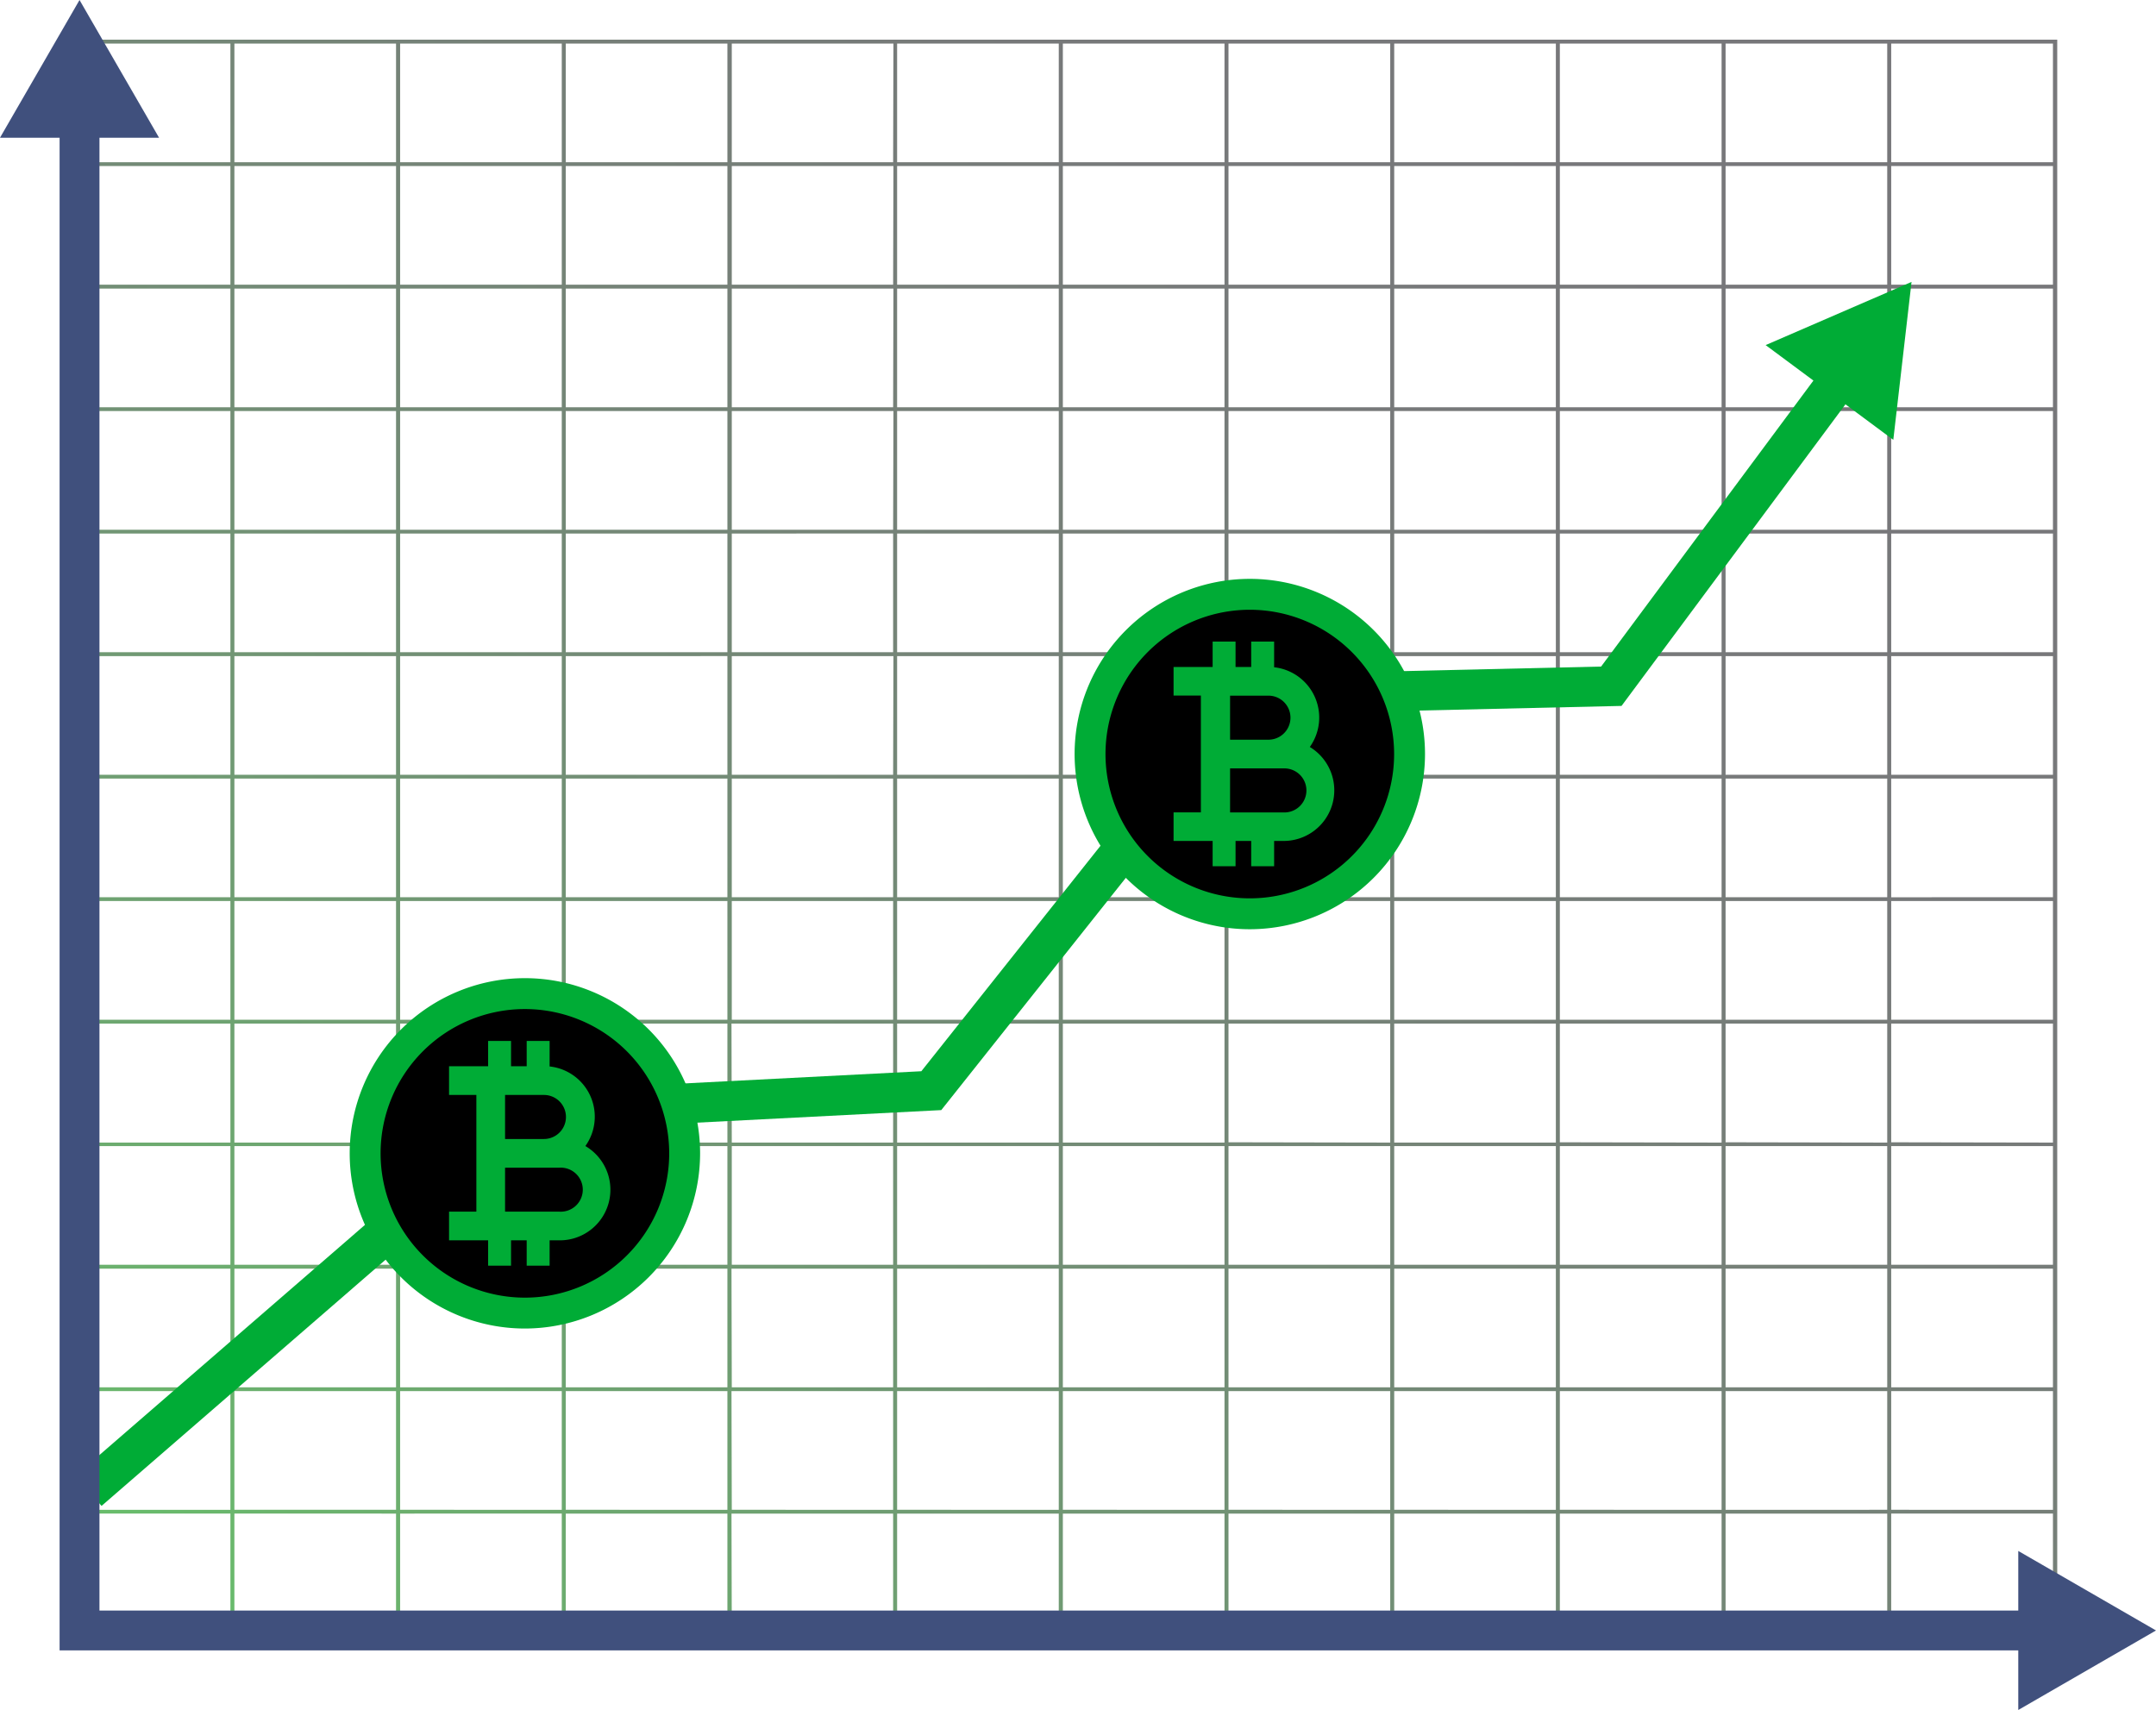 <svg id="Layer_1" data-name="Layer 1" xmlns="http://www.w3.org/2000/svg" xmlns:xlink="http://www.w3.org/1999/xlink" viewBox="0 0 216.34 171.6"><defs><style>.cls-1{opacity:0.6;fill:url(#linear-gradient);}.cls-2{fill:#00ac36;}.cls-3{fill:#40507d;}</style><linearGradient id="linear-gradient" x1="6.04" y1="280.4" x2="210.27" y2="76.17" gradientUnits="userSpaceOnUse"><stop offset="0.22" stop-color="#00a504"/><stop offset="0.33" stop-color="#08810c"/><stop offset="0.47" stop-color="#0f5d14"/><stop offset="0.6" stop-color="#15401a"/><stop offset="0.74" stop-color="#1a2c1e"/><stop offset="0.87" stop-color="#1c2021"/><stop offset="1" stop-color="#1d1c22"/></linearGradient></defs><title>crypto_chart</title><path class="cls-1" d="M46.06,60.32V220.53H246V60.32Zm199.51,12.3H229.34V60.71h16.23Zm-99.35,61.85h16.22v11.91H146.22Zm-.41,11.91H129.59V134.47h16.22Zm.41-12.29V122.18h16.22v11.91Zm0-12.3V109.88h16.22v11.91Zm-.41,0H129.59V109.88h16.22Zm0,.39v11.91H129.59V122.18Zm-16.62,11.91H113V122.18h16.22Zm0,.38v11.91H113V134.47Zm0,12.29v11.91H113V146.76Zm.4,0h16.22v11.91H129.59Zm16.22,12.3V171H129.59V159.06Zm.41,0h16.22V171H146.22Zm0-.39V146.76h16.22v11.91Zm16.62-11.91h16.23v11.91H162.84Zm0-.38V134.47h16.23v11.91Zm0-12.29V122.18h16.23v11.91Zm0-12.3V109.88h16.23v11.91Zm0-12.29V97.59h16.23V109.5Zm-.4,0H146.22V97.59h16.22Zm-16.63,0H129.59V97.59h16.22Zm-16.62,0H113V97.59h16.22Zm0,.38v11.91H113V109.88Zm-16.63,11.91H96.34V109.88h16.22Zm0,.39v11.91H96.34V122.18Zm0,12.29v11.91H96.34V134.47Zm0,12.29v11.91H96.34V146.76Zm0,12.3V171H96.34V159.06Zm.41,0h16.22V171H113Zm16.22,12.29v11.91H113V171.35Zm.4,0h16.22v11.91H129.59Zm16.63,0h16.22v11.91H146.22Zm16.62,0h16.23v11.91H162.84Zm0-.38V159.06h16.23V171Zm16.63-11.91h16.22V171H179.47Zm0-.39V146.76h16.22v11.91Zm0-12.29V134.47h16.22v11.91Zm0-12.29V122.18h16.22v11.91Zm0-12.3V109.88h16.22v11.91Zm0-12.29V97.59h16.22V109.5Zm0-12.29V85.3h16.22V97.21Zm-.4,0H162.84V85.3h16.23Zm-16.63,0H146.22V85.3h16.22Zm-16.63,0H129.59V85.3h16.22Zm-16.62,0H113V85.3h16.22Zm-16.63,0H96.34V85.3h16.22Zm0,.38V109.5H96.34V97.59ZM95.94,109.5H79.72V97.59H95.94Zm0,.38v11.91H79.72V109.88Zm0,12.3v11.91H79.72V122.18Zm0,12.29v11.91H79.72V134.47Zm0,12.29v11.91H79.72V146.76Zm0,12.3V171H79.72V159.06Zm0,12.29v11.91H79.72V171.35Zm.4,0h16.22v11.91H96.34Zm16.22,12.3v11.91H96.34V183.65Zm.41,0h16.22v11.91H113Zm16.62,0h16.22v11.91H129.59Zm16.63,0h16.22v11.91H146.22Zm16.62,0h16.23v11.91H162.84Zm16.63,0h16.22v11.91H179.47Zm0-.39V171.35h16.22v11.91Zm16.62-11.91h16.23v11.91H196.09Zm0-.38V159.06h16.23V171Zm0-12.3V146.76h16.23v11.91Zm0-12.29V134.47h16.23v11.91Zm0-12.29V122.18h16.23v11.91Zm0-12.3V109.88h16.23v11.91Zm0-12.29V97.59h16.23V109.5Zm0-12.29V85.3h16.23V97.21Zm0-12.3V73h16.23V84.91Zm-.4,0H179.47V73h16.22Zm-16.62,0H162.84V73h16.23Zm-16.63,0H146.22V73h16.22Zm-16.63,0H129.59V73h16.22Zm-16.62,0H113V73h16.22Zm-16.63,0H96.34V73h16.22Zm-16.62,0H79.72V73H95.94Zm0,.39V97.21H79.72V85.3ZM79.31,97.21H63.09V85.3H79.31Zm0,.38V109.5H63.09V97.59Zm0,12.29v11.91H63.09V109.88Zm0,12.3v11.91H63.09V122.18Zm0,12.29v11.91H63.09V134.47Zm0,12.29v11.91H63.09V146.76Zm0,12.3V171H63.09V159.06Zm0,12.29v11.91H63.09V171.35Zm0,12.3v11.91H63.09V183.65Zm.41,0H95.94v11.91H79.72Zm16.22,12.29v11.91H79.72V195.94Zm.4,0h16.22v11.91H96.34Zm16.63,0h16.22v11.91H113Zm16.62,0h16.22v11.91H129.59Zm16.63,0h16.22v11.91H146.22Zm16.62,0h16.23v11.91H162.84Zm16.63,0h16.22v11.91H179.47Zm16.62,0h16.23v11.91H196.09Zm0-.38V183.65h16.23v11.91Zm16.63-11.91h16.22v11.91H212.72Zm0-.39V171.35h16.22v11.91Zm0-12.29V159.06h16.22V171Zm0-12.3V146.76h16.22v11.91Zm0-12.29V134.47h16.22v11.91Zm0-12.29V122.18h16.22v11.91Zm0-12.3V109.88h16.22v11.91Zm0-12.29V97.59h16.22V109.5Zm0-12.29V85.3h16.22V97.21Zm0-12.3V73h16.22V84.91Zm0-12.29V60.71h16.22V72.62Zm-.4,0H196.09V60.71h16.23Zm-16.63,0H179.47V60.71h16.22Zm-16.62,0H162.84V60.71h16.23Zm-16.63,0H146.22V60.71h16.22Zm-16.63,0H129.59V60.71h16.22Zm-16.62,0H113V60.71h16.22Zm-16.63,0H96.34V60.71h16.22Zm-16.62,0H79.72V60.71H95.94Zm-16.63,0H63.09V60.71H79.31Zm0,.38V84.91H63.09V73ZM62.69,84.91H46.47V73H62.69Zm0,.39V97.21H46.47V85.3Zm0,12.29V109.5H46.47V97.59Zm0,12.29v11.91H46.47V109.88Zm0,12.3v11.91H46.47V122.18Zm0,12.29v11.91H46.47V134.47Zm0,12.29v11.91H46.47V146.76Zm0,12.3V171H46.47V159.06Zm0,12.29v11.91H46.47V171.35Zm0,12.3v11.91H46.47V183.65Zm0,12.29v11.91H46.47V195.94Zm.4,0H79.31v11.91H63.09Zm16.22,12.29v11.91H63.09V208.23Zm.41,0H95.94v11.91H79.72Zm16.62,0h16.22v11.91H96.34Zm16.63,0h16.22v11.91H113Zm16.62,0h16.22v11.91H129.59Zm16.63,0h16.22v11.91H146.22Zm16.62,0h16.23v11.91H162.84Zm16.63,0h16.22v11.91H179.47Zm16.62,0h16.23v11.91H196.09Zm16.63,0h16.22v11.91H212.72Zm0-.38V195.94h16.22v11.91Zm16.62-11.91h16.23v11.91H229.34Zm0-.38V183.65h16.23v11.91Zm0-12.3V171.35h16.23v11.91Zm0-12.29V159.06h16.23V171Zm0-12.3V146.76h16.23v11.91Zm0-12.29V134.47h16.23v11.91Zm0-12.29V122.18h16.23v11.91Zm0-12.3V109.88h16.23v11.91Zm0-12.29V97.59h16.23V109.5Zm0-12.29V85.3h16.23V97.21Zm0-12.3V73h16.23V84.91ZM62.69,60.71V72.62H46.47V60.71ZM46.47,208.23H62.69v11.91H46.47Zm182.87,11.91V208.23h16.23v11.91Z" transform="translate(-39.57 -56.34)"/><polygon class="cls-2" points="10.19 151.12 7.57 148.1 52.01 109.58 92.45 107.5 124.05 67.73 160.66 66.89 183.36 36.31 186.57 38.7 162.71 70.84 126.01 71.68 94.45 111.4 53.59 113.5 10.19 151.12"/><polygon class="cls-2" points="189.98 44.14 191.81 28.29 177.17 34.63 189.98 44.14"/><polygon class="cls-3" points="216.34 163.62 202.52 155.64 202.52 161.62 9.98 161.62 9.98 13.82 15.96 13.82 7.98 0 0 13.82 5.98 13.82 5.98 165.62 202.52 165.62 202.52 171.6 216.34 163.62"/><circle cx="92.24" cy="172.08" r="16.03" transform="translate(-136 165.98) rotate(-76.72)"/><path class="cls-2" d="M92.24,189.66a17.58,17.58,0,1,1,17.58-17.58A17.6,17.6,0,0,1,92.24,189.66Zm0-32.06a14.48,14.48,0,1,0,14.48,14.48A14.49,14.49,0,0,0,92.24,157.6Z" transform="translate(-39.57 -56.34)"/><path class="cls-2" d="M98.3,171.36a5.07,5.07,0,0,0-3.58-8V160.8h-2.3v2.54H90.85V160.8h-2.3v2.54H84.63v2.88h2.74v11.71H84.63v2.88h3.92v2.54h2.3v-2.54h1.57v2.54h2.3v-2.54h1a5.08,5.08,0,0,0,2.61-9.45Zm-4.15-5.14a2.21,2.21,0,0,1,0,4.42h-3.9v-4.42Zm1.54,11.71H90.25v-4.41h5.44a2.21,2.21,0,1,1,0,4.41Z" transform="translate(-39.57 -56.34)"/><circle cx="164.98" cy="132.01" r="16.03" transform="translate(-40.97 205.91) rotate(-76.72)"/><path class="cls-2" d="M165,149.59A17.58,17.58,0,1,1,182.56,132,17.6,17.6,0,0,1,165,149.59Zm0-32.06A14.48,14.48,0,1,0,179.46,132,14.49,14.49,0,0,0,165,117.53Z" transform="translate(-39.57 -56.34)"/><path class="cls-2" d="M171,131.3a5.08,5.08,0,0,0-3.58-8v-2.58h-2.3v2.55h-1.57v-2.55h-2.3v2.55h-3.92v2.87h2.74v11.72h-2.74v2.87h3.92v2.54h2.3v-2.54h1.57v2.54h2.3v-2.54h1A5.08,5.08,0,0,0,171,131.3Zm-4.15-5.15a2.21,2.21,0,0,1,0,4.42H163v-4.42Zm1.54,11.72H163v-4.42h5.45a2.21,2.21,0,0,1,0,4.42Z" transform="translate(-39.57 -56.34)"/></svg>